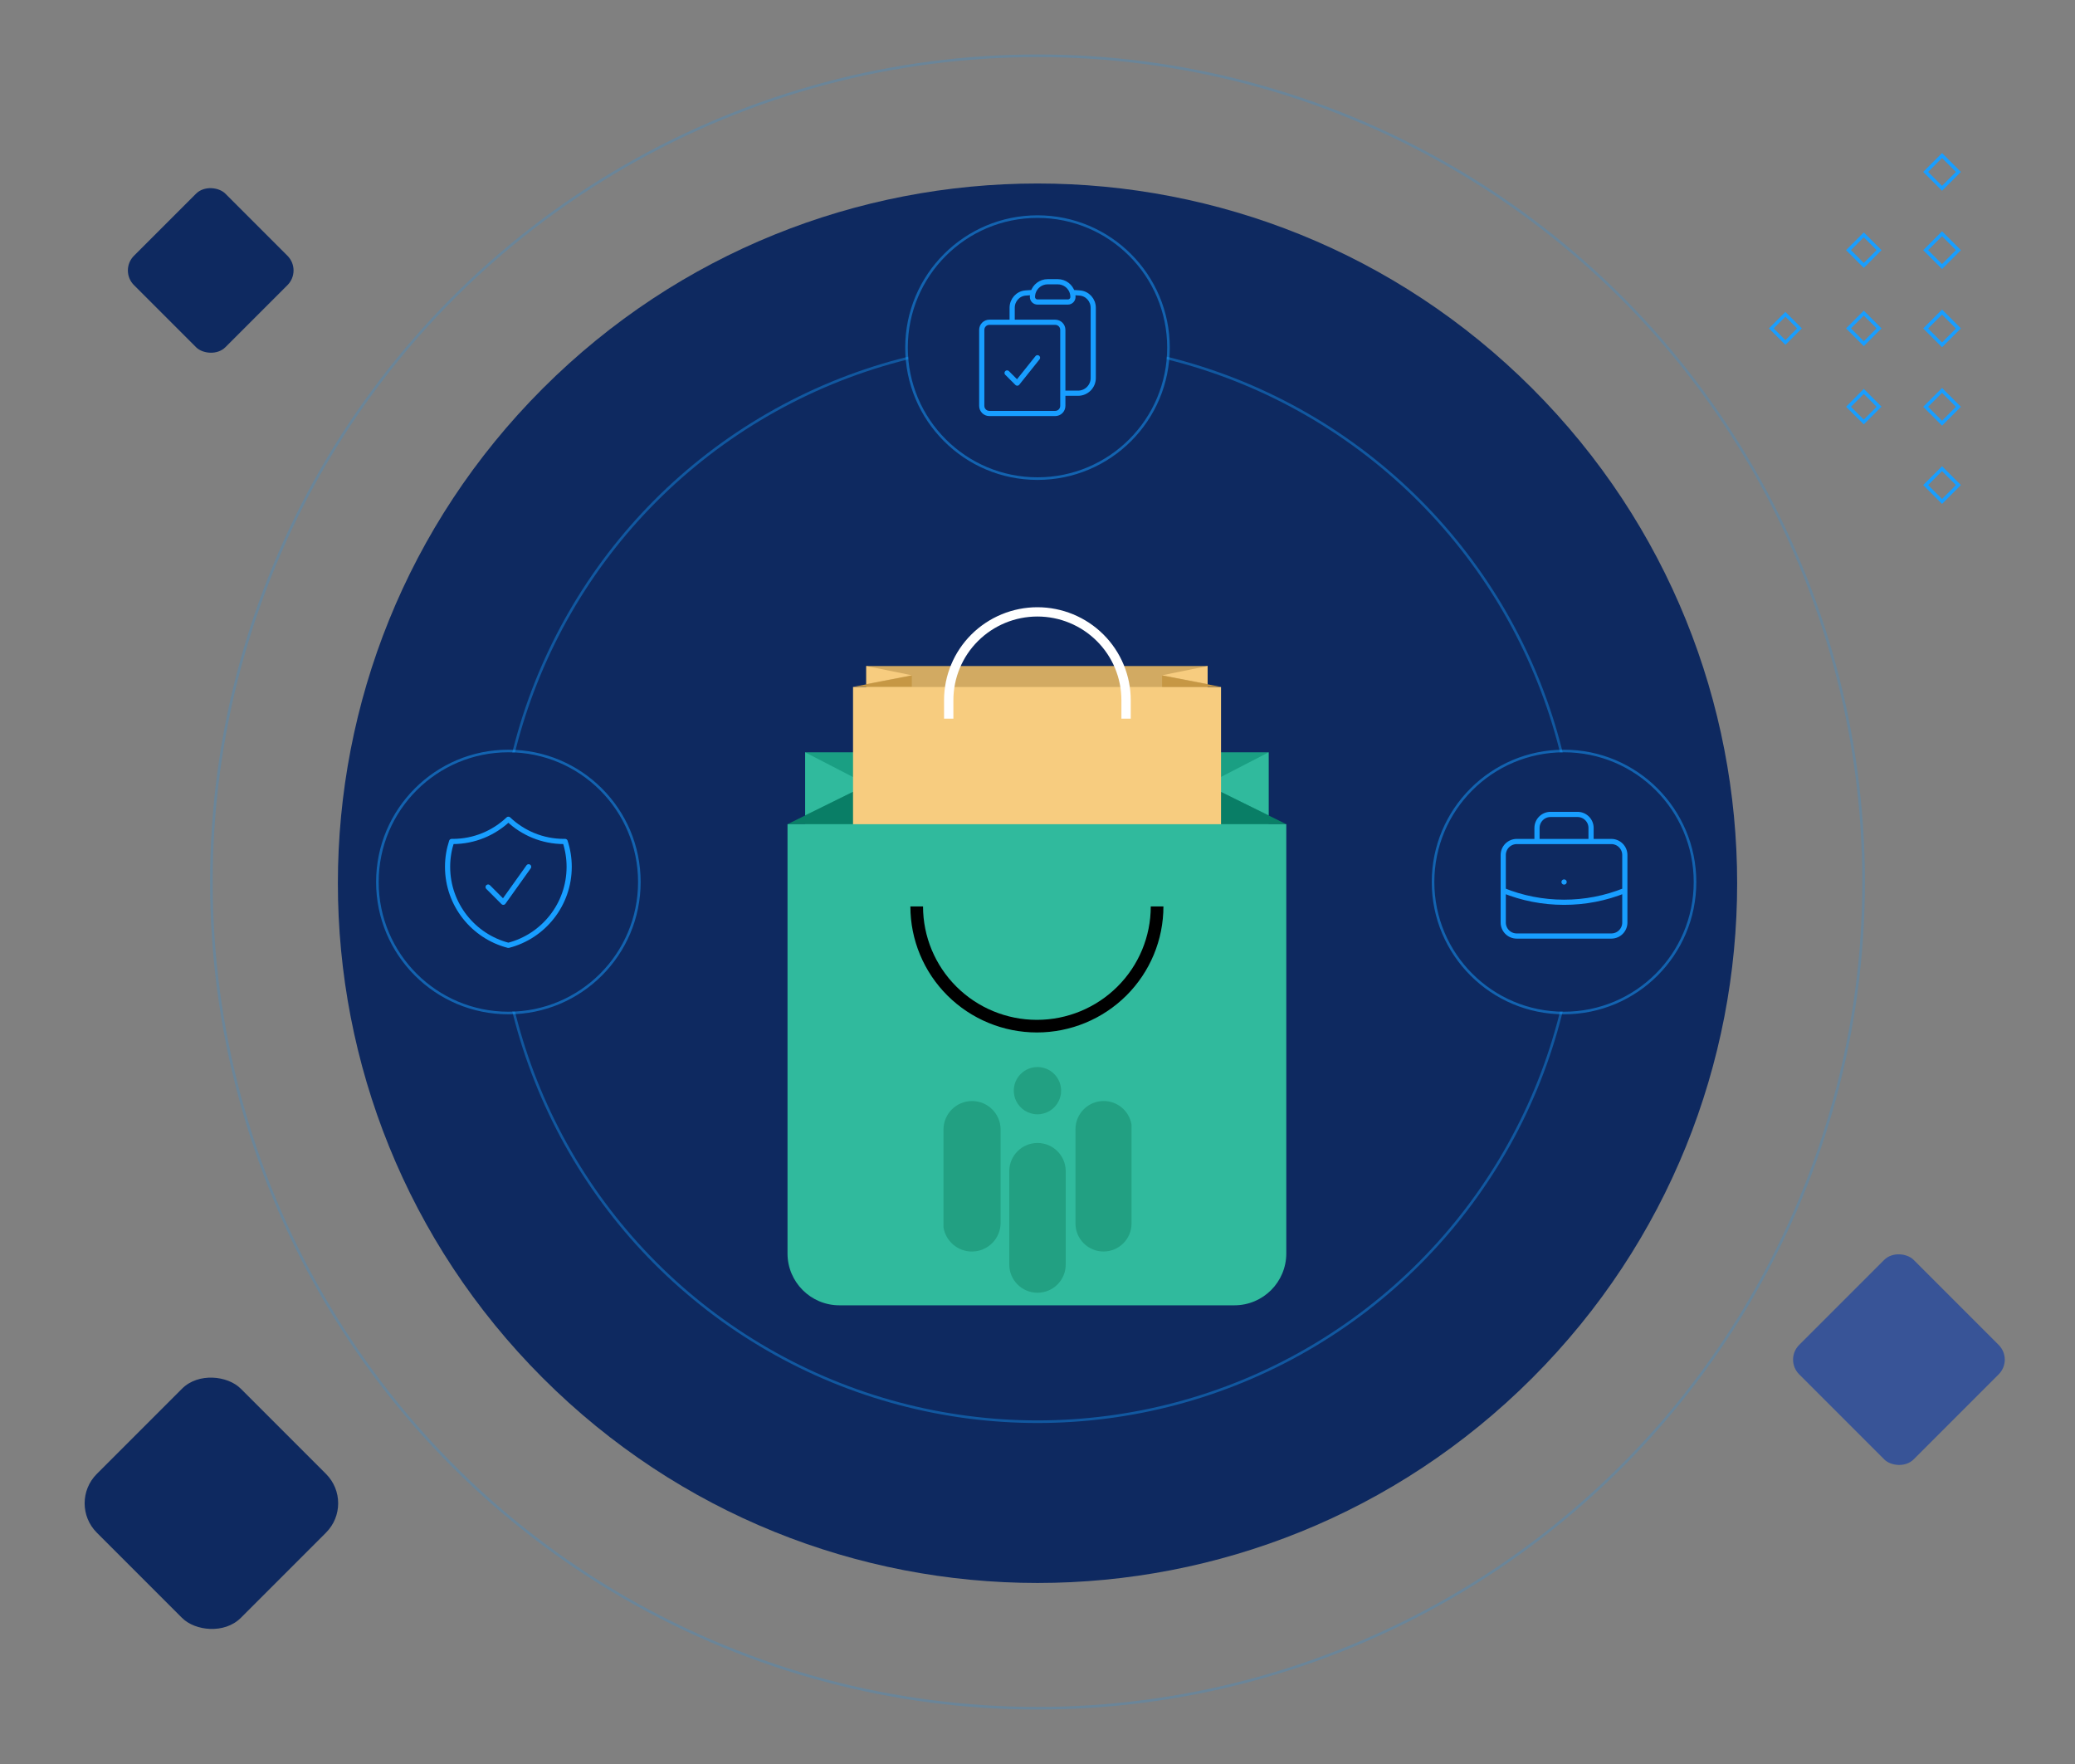 <?xml version="1.0" encoding="UTF-8"?> <svg xmlns="http://www.w3.org/2000/svg" xmlns:xlink="http://www.w3.org/1999/xlink" id="_Слой_1" data-name="Слой_1" version="1.1" viewBox="0 0 800 680"><rect x="0" y="0" width="800" height="680" fill="#808080" stroke="none"/><defs><style> .st0 { stroke-opacity: .5; } .st0, .st1, .st2, .st3, .st4 { fill: none; } .st0, .st1, .st3, .st4 { stroke: #189eff; } .st5 { mask: url(#mask-1); } .st6 { fill: #30ba9d; } .st7 { fill: #c69744; } .st8, .st9 { fill: #1a9f83; } .st10 { fill: #097e66; } .st11 { fill: #fff; } .st12 { mask: url(#mask); } .st1 { stroke-opacity: .2; } .st13 { fill: #d2aa62; } .st14 { fill: #189eff; } .st9 { display: none; } .st15 { fill: #f7cc7f; } .st16 { fill: #22a082; } .st17 { fill: #0e2960; } .st18 { fill: #385497; } .st19 { clip-path: url(#clippath); } .st20 { fill: #d9d9d9; } .st3 { stroke-linecap: round; stroke-linejoin: round; stroke-width: 2px; } .st4 { stroke-opacity: .4; } </style><clipPath id="clippath"><rect class="st2" width="800" height="680"></rect></clipPath><mask id="mask" x="340.77" y="375.54" width="80.26" height="45.13" maskUnits="userSpaceOnUse"><g id="path-4-inside-1_2860_11039"><path class="st11" d="M345.77,380.54c0,9.32,3.7,18.25,10.29,24.84s15.52,10.29,24.84,10.29,18.25-3.7,24.84-10.29c6.59-6.59,10.29-15.52,10.29-24.84h-3.51c0,8.38-3.33,16.43-9.26,22.35-5.93,5.93-13.97,9.26-22.36,9.26s-16.43-3.33-22.35-9.26c-5.93-5.93-9.26-13.97-9.26-22.35h-3.51Z"></path></g></mask><mask id="mask-1" x="354.98" y="306.11" width="61.84" height="35.92" maskUnits="userSpaceOnUse"><g id="path-11-inside-2_2860_11039"><path class="st11" d="M359.98,311.11c0,6.87,2.73,13.47,7.59,18.33,4.86,4.86,11.45,7.59,18.33,7.59s13.47-2.73,18.33-7.59c4.86-4.86,7.59-11.45,7.59-18.33h-2.59c0,6.19-2.46,12.12-6.83,16.49-4.38,4.38-10.31,6.83-16.49,6.83s-12.12-2.46-16.49-6.83-6.83-10.31-6.83-16.49h-2.59Z"></path></g></mask></defs><g class="st19"><g><path class="st17" d="M590.74,149.74h0c105.34,105.34,105.34,276.13,0,381.47h0c-105.34,105.34-276.13,105.34-381.47,0h0c-105.34-105.34-105.34-276.13,0-381.47h0c105.34-105.34,276.13-105.34,381.47,0Z"></path><circle class="st1" cx="400" cy="340" r="318.5"></circle><circle class="st4" cx="400" cy="340" r="208.05"></circle><path class="st20" d="M345.77,380.54c0,9.32,3.7,18.25,10.29,24.84s15.52,10.29,24.84,10.29,18.25-3.7,24.84-10.29c6.59-6.59,10.29-15.52,10.29-24.84h-3.51c0,8.38-3.33,16.43-9.26,22.35-5.93,5.93-13.97,9.26-22.36,9.26s-16.43-3.33-22.35-9.26c-5.93-5.93-9.26-13.97-9.26-22.35h-3.51Z"></path><g class="st12"><path d="M345.77,380.54v-5h-5v5h5ZM416.03,380.54h5v-5h-5v5ZM412.51,380.54v-5h-5v5h5ZM380.9,412.15v5-5ZM349.28,380.54h5v-5h-5v5ZM340.77,380.54c0,10.64,4.23,20.85,11.75,28.38l7.07-7.07c-5.65-5.65-8.83-13.31-8.83-21.3h-10ZM352.52,408.92c7.52,7.52,17.73,11.75,28.37,11.75v-10c-7.99,0-15.65-3.17-21.3-8.82l-7.07,7.07ZM380.9,420.67c10.64,0,20.85-4.23,28.38-11.75l-7.07-7.07c-5.65,5.65-13.31,8.82-21.3,8.82v10ZM409.27,408.92c7.53-7.53,11.75-17.73,11.75-28.38h-10c0,7.99-3.17,15.65-8.82,21.3l7.07,7.07ZM416.03,375.54h-3.51v10h3.51v-10ZM407.51,380.54c0,7.06-2.8,13.83-7.8,18.82l7.07,7.07c6.87-6.87,10.72-16.18,10.72-25.89h-10ZM399.72,399.36c-4.99,4.99-11.76,7.8-18.82,7.8v10c9.71,0,19.02-3.86,25.89-10.72l-7.07-7.07ZM380.9,407.15c-7.06,0-13.83-2.8-18.82-7.8l-7.07,7.07c6.87,6.87,16.18,10.72,25.89,10.72v-10ZM362.08,399.36c-4.99-4.99-7.8-11.76-7.8-18.82h-10c0,9.71,3.86,19.02,10.73,25.89l7.07-7.07ZM349.28,375.54h-3.51v10h3.51v-10Z"></path></g><path class="st8" d="M310.44,290.01h178.65v152.21c0,8.84-7.16,16-16,16h-146.65c-8.84,0-16-7.16-16-16v-152.21Z"></path><path class="st6" d="M310.44,290.01v24.29l24.09-11.84-24.09-12.44Z"></path><path class="st6" d="M489.09,290.01v24.29l-24.09-11.84,24.09-12.44Z"></path><path class="st10" d="M334.53,302.45v15.26h-30.91l30.91-15.26Z"></path><path class="st10" d="M465,302.45v15.26h30.91l-30.91-15.26Z"></path><path class="st20" d="M359.98,311.11c0,6.87,2.73,13.47,7.59,18.33,4.86,4.86,11.45,7.59,18.33,7.59s13.47-2.73,18.33-7.59c4.86-4.86,7.59-11.45,7.59-18.33h-2.59c0,6.19-2.46,12.12-6.83,16.49-4.38,4.38-10.31,6.83-16.49,6.83s-12.12-2.46-16.49-6.83-6.83-10.31-6.83-16.49h-2.59Z"></path><g class="st5"><path d="M359.98,311.11v-5h-5v5h5ZM411.82,311.11h5v-5h-5v5ZM409.22,311.11v-5h-5v5h5ZM385.9,334.44v5-5ZM362.57,311.11h5v-5h-5v5ZM354.98,311.11c0,8.2,3.26,16.06,9.05,21.86l7.07-7.07c-3.92-3.92-6.13-9.24-6.13-14.79h-10ZM364.03,332.98c5.8,5.8,13.66,9.05,21.86,9.05v-10c-5.55,0-10.87-2.2-14.79-6.13l-7.07,7.07ZM385.9,342.03c8.2,0,16.06-3.26,21.86-9.05l-7.07-7.07c-3.92,3.92-9.24,6.13-14.79,6.13v10ZM407.76,332.98c5.8-5.8,9.06-13.66,9.06-21.86h-10c0,5.55-2.2,10.87-6.13,14.79l7.07,7.07ZM411.82,306.11h-2.59v10h2.59v-10ZM404.22,311.11c0,4.86-1.93,9.52-5.37,12.96l7.07,7.07c5.31-5.31,8.3-12.52,8.3-20.03h-10ZM398.86,324.07c-3.44,3.44-8.1,5.37-12.96,5.37v10c7.51,0,14.72-2.99,20.03-8.3l-7.07-7.07ZM385.9,329.44c-4.86,0-9.52-1.93-12.96-5.37l-7.07,7.07c5.31,5.31,12.52,8.3,20.03,8.3v-10ZM372.94,324.07c-3.44-3.44-5.37-8.1-5.37-12.96h-10c0,7.51,2.98,14.72,8.3,20.03l7.07-7.07ZM362.57,306.11h-2.59v10h2.59v-10Z"></path></g><path class="st13" d="M333.99,256.75h131.59v33.71c0,8.84-7.16,16-16,16h-99.59c-8.84,0-16-7.16-16-16v-33.71Z"></path><path class="st15" d="M333.99,256.75v6.95l17.55-3.39-17.55-3.56Z"></path><path class="st15" d="M465.59,256.75v6.95l-17.55-3.39,17.55-3.56Z"></path><path class="st7" d="M351.54,260.4v4.39h-22.66l22.66-4.39Z"></path><path class="st15" d="M328.88,264.84h141.88v116.85c0,11.05-8.95,20-20,20h-101.88c-11.05,0-20-8.95-20-20v-116.85Z"></path><path class="st7" d="M448.04,260.4v4.39h22.66l-22.66-4.39Z"></path><path class="st11" d="M435.95,269.92c0-9.51-3.79-18.62-10.54-25.34-6.75-6.72-15.9-10.5-25.45-10.5s-18.7,3.78-25.45,10.5c-6.75,6.72-10.54,15.84-10.54,25.34v7.11h3.6v-7.11c0-8.55,3.41-16.76,9.49-22.81,6.07-6.05,14.31-9.45,22.9-9.45s16.83,3.4,22.9,9.45c6.08,6.05,9.49,14.25,9.49,22.81v7.11h3.6v-7.11Z"></path><path class="st6" d="M303.62,317.71h192.3v165.47c0,11.05-8.95,20-20,20h-152.3c-11.04,0-20-8.95-20-20v-165.47Z"></path><path d="M350.99,349.42c0,12.88,5.14,25.24,14.29,34.35,9.15,9.11,21.55,14.23,34.49,14.23s25.34-5.12,34.49-14.23c9.15-9.11,14.29-21.47,14.29-34.35h-4.88c0,11.6-4.62,22.72-12.86,30.91-8.23,8.2-19.4,12.81-31.04,12.81s-22.81-4.61-31.04-12.81c-8.23-8.2-12.86-19.32-12.86-30.91h-4.88Z"></path><g><circle class="st17" cx="400" cy="134" r="50"></circle><circle class="st0" cx="400" cy="134" r="50.5"></circle></g><path class="st3" d="M398.31,112.74c-.17.55-.26,1.13-.26,1.73,0,1.08.87,1.95,1.95,1.95h11.72c1.08,0,1.95-.88,1.95-1.95,0-.6-.09-1.18-.26-1.73M398.31,112.74c.74-2.39,2.97-4.13,5.6-4.13h3.91c2.63,0,4.86,1.74,5.6,4.13M398.31,112.74c-.98.06-1.95.13-2.93.21-2.95.24-5.15,2.75-5.15,5.71v5.58M413.41,112.74c.98.06,1.95.13,2.93.21,2.95.24,5.15,2.75,5.15,5.71v27.06c0,3.24-2.62,5.86-5.86,5.86h-5.86M390.23,124.23h-8.79c-1.62,0-2.93,1.31-2.93,2.93v29.3c0,1.62,1.31,2.93,2.93,2.93h25.39c1.62,0,2.93-1.31,2.93-2.93v-4.88M390.23,124.23h16.6c1.62,0,2.93,1.31,2.93,2.93v24.41M388.28,143.77l3.91,3.91,7.81-9.77"></path><g><circle class="st17" cx="196" cy="340" r="50"></circle><circle class="st0" cx="196" cy="340" r="50.5"></circle></g><path class="st3" d="M188.19,341.95l5.86,5.86,9.76-13.67M196,315.82c-5.6,5.3-13.16,8.56-21.48,8.56-.13,0-.26,0-.4,0-1.01,3.07-1.56,6.36-1.56,9.77,0,14.56,9.96,26.8,23.44,30.27,13.48-3.47,23.44-15.7,23.44-30.27,0-3.41-.55-6.69-1.56-9.77-.13,0-.26,0-.4,0-8.32,0-15.88-3.25-21.48-8.56Z"></path><g><circle class="st17" cx="603" cy="340" r="50"></circle><circle class="st0" cx="603" cy="340" r="50.5"></circle></g><path class="st3" d="M626.44,343.27c-7.45,3.01-15.41,4.55-23.44,4.54-8.29,0-16.2-1.61-23.44-4.54M613.42,324.37v-5.21c0-1.38-.55-2.71-1.53-3.68-.98-.98-2.3-1.53-3.68-1.53h-10.42c-1.38,0-2.71.55-3.68,1.53-.98.98-1.53,2.3-1.53,3.68v5.21M603,340h.03M584.77,360.83h36.46c1.38,0,2.71-.55,3.68-1.52.98-.98,1.53-2.3,1.53-3.68v-26.04c0-1.38-.55-2.71-1.53-3.68-.98-.98-2.3-1.52-3.68-1.52h-36.46c-1.38,0-2.71.55-3.68,1.52-.98.98-1.53,2.3-1.53,3.68v26.04c0,1.38.55,2.71,1.53,3.68.98.98,2.3,1.52,3.68,1.52Z"></path><path class="st14" d="M682,126.59l6.35,6.35,6.35-6.35-6.35-6.35-6.35,6.35ZM688.35,131.11l-4.52-4.52,4.52-4.52,4.52,4.52-4.52,4.52Z"></path><path class="st14" d="M711.73,96.43l6.84,6.84,6.84-6.84-6.84-6.84-6.84,6.84ZM718.57,101.37l-4.95-4.95,4.95-4.95,4.95,4.95-4.95,4.95Z"></path><path class="st14" d="M711.73,126.59l6.84,6.84,6.84-6.84-6.84-6.84-6.84,6.84ZM718.57,131.54l-4.95-4.95,4.95-4.94,4.95,4.94-4.95,4.95Z"></path><path class="st14" d="M711.73,156.81l6.84,6.78,6.84-6.84-6.84-6.84-6.84,6.9ZM718.57,161.76l-4.95-4.95,4.95-4.95,4.95,4.95-4.95,4.95Z"></path><path class="st14" d="M741.47,66.27l7.27,7.27,7.27-7.27-7.27-7.27-7.27,7.27ZM748.73,71.64l-5.37-5.37,5.37-5.37,5.37,5.37-5.37,5.37Z"></path><path class="st14" d="M741.47,96.43l7.27,7.27,7.27-7.27-7.27-7.27-7.27,7.27ZM748.73,101.8l-5.37-5.37,5.37-5.37,5.37,5.37-5.37,5.37Z"></path><path class="st14" d="M741.47,126.59l7.27,7.26,7.27-7.26-7.27-7.27-7.27,7.27ZM748.73,132.02l-5.37-5.37,5.37-5.37,5.37,5.37-5.37,5.37Z"></path><path class="st14" d="M741.47,156.81l7.27,7.27,7.27-7.27-7.27-7.26-7.27,7.26ZM748.73,162.19l-5.37-5.37,5.37-5.37,5.37,5.37-5.37,5.37Z"></path><path class="st14" d="M741.47,186.98l7.27,7.27,7.27-7.27-7.27-7.26-7.27,7.26ZM748.73,192.35l-5.37-5.37,5.37-5.37,5.37,5.37-5.37,5.37Z"></path><rect class="st17" x="42.26" y="540.26" width="78.49" height="78.49" rx="16" ry="16" transform="translate(-385.9 227.36) rotate(-45)"></rect><rect class="st17" x="56.32" y="79.32" width="49.85" height="49.85" rx="8" ry="8" transform="translate(-49.92 87.99) rotate(-45)"></rect><rect class="st18" x="700.92" y="492.92" width="62.4" height="62.4" rx="8" ry="8" transform="translate(-156.18 671.2) rotate(-45)"></rect><path class="st9" d="M370.01,457.34c2.82.55,4.97,1.77,6.46,3.65,1.49,1.83,2.24,4.31,2.24,7.42,0,2.01-.32,3.76-.96,5.25-.64,1.45-1.52,2.64-2.62,3.58-1.11.94-2.43,1.64-3.97,2.11-1.49.43-3.14.64-4.93.64h-16.51v-43.52h13.57c8.53,0,12.8,3.67,12.8,11.01,0,4.99-2.03,8.28-6.08,9.86ZM373.47,447.74c0-5.97-3.41-8.96-10.24-8.96h-10.88v17.92h10.88c6.83,0,10.24-2.99,10.24-8.96ZM366.23,477.63c6.57,0,9.86-3.11,9.86-9.34s-3.29-9.34-9.86-9.34h-13.89v18.69h13.89ZM389,477.63h25.09v2.37h-27.65v-3.33l18.05-18.3c2.13-2.18,3.63-4.12,4.48-5.82.9-1.71,1.34-3.46,1.34-5.25,0-2.86-.92-5.1-2.75-6.72-1.79-1.62-4.29-2.43-7.49-2.43-3.58,0-6.34.92-8.26,2.75-1.88,1.83-2.82,4.48-2.82,7.94v2.3l-2.56-.32v-2.11c0-4.1,1.2-7.28,3.58-9.54,2.39-2.26,5.72-3.39,9.98-3.39,3.93,0,7.04,1.02,9.34,3.07,2.35,2.05,3.52,4.84,3.52,8.38,0,.9-.11,1.81-.32,2.75-.17.9-.49,1.86-.96,2.88-.47,1.02-1.13,2.11-1.98,3.26-.85,1.15-1.94,2.41-3.26,3.78l-17.34,17.73ZM443.39,457.34c2.82.55,4.97,1.77,6.46,3.65,1.49,1.83,2.24,4.31,2.24,7.42,0,2.01-.32,3.76-.96,5.25-.64,1.45-1.52,2.64-2.62,3.58-1.11.94-2.43,1.64-3.97,2.11-1.49.43-3.14.64-4.93.64h-16.51v-43.52h13.57c8.53,0,12.8,3.67,12.8,11.01,0,4.99-2.03,8.28-6.08,9.86ZM446.84,447.74c0-5.97-3.41-8.96-10.24-8.96h-10.88v17.92h10.88c6.83,0,10.24-2.99,10.24-8.96ZM439.61,477.63c6.57,0,9.86-3.11,9.86-9.34s-3.29-9.34-9.86-9.34h-13.89v18.69h13.89Z"></path></g></g><path class="st16" d="M385.78,435.45v35.91c0,6.12-4.96,11.09-11.08,11.09-5.53,0-10.11-4.05-10.95-9.34v-37.66c0-6.08,4.93-11.01,11.02-11.01s11.01,4.93,11.01,11.01Z"></path><path class="st16" d="M436.26,433.57v38.06c0,5.97-4.84,10.81-10.81,10.81s-10.81-4.84-10.81-10.81v-36.32c0-6.01,4.87-10.88,10.88-10.88,5.42,0,9.91,3.96,10.74,9.14Z"></path><path class="st16" d="M410.88,451.48v35.98c0,6.01-4.87,10.88-10.88,10.88s-10.88-4.87-10.88-10.88v-35.98c0-6,4.87-10.88,10.88-10.88s10.88,4.87,10.88,10.88Z"></path><path class="st16" d="M409.1,420.44c0,1.43-.33,2.79-.92,3.99-1.48,3.03-4.6,5.12-8.2,5.12s-6.71-2.09-8.2-5.12c-.59-1.21-.92-2.56-.92-3.99,0-5.03,4.08-9.11,9.12-9.11s9.12,4.08,9.12,9.11Z"></path></svg> 
